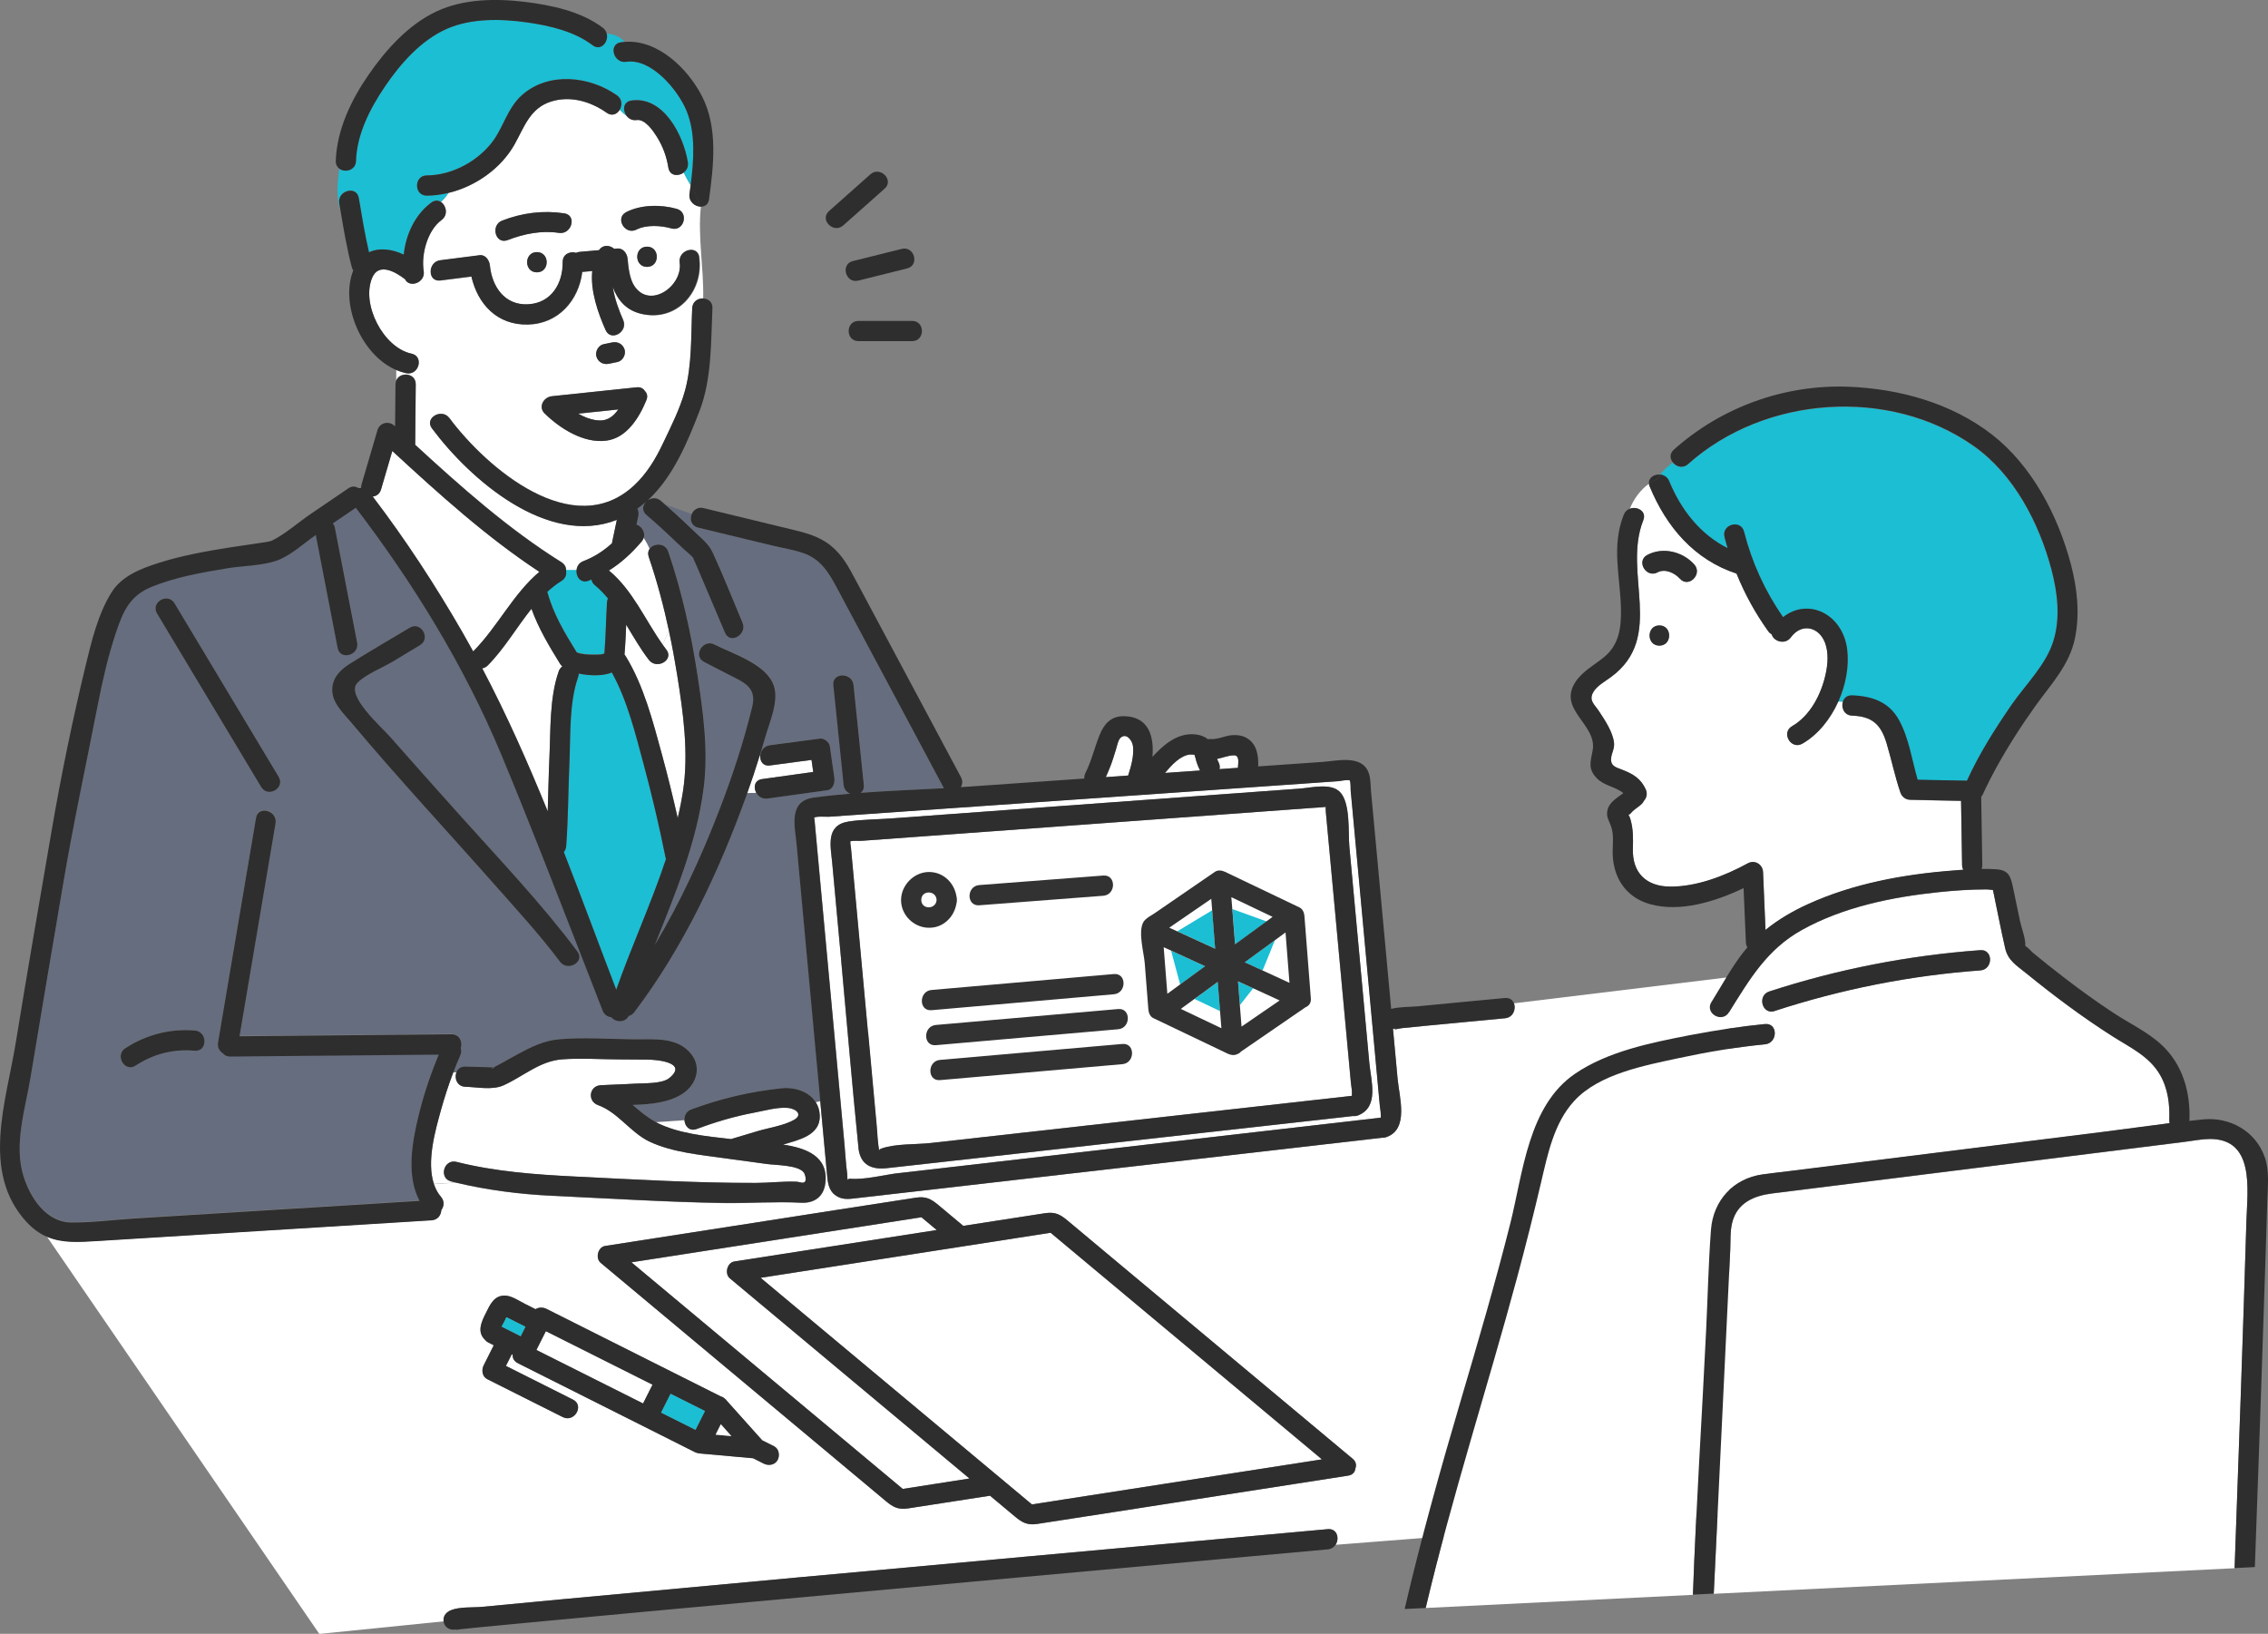 <?xml version="1.0" encoding="UTF-8"?><svg id="_レイヤー_2" xmlns="http://www.w3.org/2000/svg" viewBox="0 0 333.18 240"><rect x="0" y="0" width="333.18" height="240" fill="#808080" stroke="none"/><defs><style>.cls-1{fill:#00277c;opacity:.2;}.cls-1,.cls-2,.cls-3,.cls-4,.cls-5{stroke-width:0px;}.cls-2{fill:#2e2e2e;}.cls-3{fill:#1bbed3;}.cls-4{fill:#323232;}.cls-5{fill:#fff;}</style></defs><g id="_レイヤー_1-2"><path class="cls-5" d="m84.93,60.77c.82.46,1.68.81,2.55.95,1.61.25,2.51-.41,3.36-1.57-1.97.21-3.94.42-5.91.62Z"/><path class="cls-3" d="m72.56,156.82c-.5.06-.31.28,0,0h0Z"/><path class="cls-5" d="m71.66,97.75c-.25.25-.53.39-.81.43,3.58,6.8,6.71,13.85,9.62,21.01.09-2.64.13-5.29.25-7.92.18-4.04,0-8.76,1.36-12.63.12-.33.31-.57.54-.74,0,0,0,0,0-.01-.11-.1-.22-.21-.32-.36-1.61-2.61-3.18-5.22-4.21-8.1-2.19,2.74-4.03,5.93-6.42,8.32Z"/><path class="cls-3" d="m88.47,96.32s.04-.07.06-.1c-.02.03-.04.06-.06.1Z"/><path class="cls-3" d="m88.31,96.95c.01-.23.06-.43.15-.61-.08.16-.14.36-.15.61Z"/><path class="cls-5" d="m107.22,187.79c-.81-.68-.42-2.32.66-2.48,7.51-1.17,15.01-2.33,22.52-3.5,2.4-.37,4.81-.75,7.21-1.12-.75-.63-1.5-1.25-2.25-1.88-1.65.26-3.29.51-4.94.77-12.55,1.95-25.11,3.9-37.66,5.85.98.82,1.96,1.63,2.93,2.45,12.31,10.28,24.62,20.56,36.93,30.84,1.65-.26,3.29-.51,4.94-.77,1.62-.25,3.24-.5,4.87-.76-.01-.01-.03-.02-.04-.03-11.72-9.79-23.44-19.58-35.16-29.37Z"/><path class="cls-5" d="m67.96,92.91c.53.92,1.05,1.85,1.56,2.78.01-.02.02-.03.04-.05,3.51-3.51,5.85-8.43,9.68-11.65-7.77-5.12-14.76-11.45-21.6-17.75-.55,1.89-1.11,3.78-1.66,5.66-.19.66-.69.98-1.22,1.03,4.84,6.35,9.22,13.06,13.2,19.97Z"/><path class="cls-3" d="m84.94,99.42c-1.34,3.81-1.1,8.46-1.28,12.44-.18,4.14-.18,8.29-.48,12.42-.03.36-.16.65-.35.88,2.63,6.74,5.13,13.52,7.7,20.22,2.27-6.43,5.17-12.71,7.31-19.2-.03-.08-.06-.16-.08-.26-.93-4.6-2-9.17-3.22-13.7-1.21-4.47-2.38-9.33-4.66-13.43-1.31.56-3.29.49-4.86.16,0,.15-.02.31-.08.48Z"/><path class="cls-5" d="m166.45,109.62c-.08-.81-.95-2.04-1.82-1.26-.38.34-.54,1.25-.68,1.71-.27.86-.52,1.71-.85,2.55-.2.51-.42,1.02-.64,1.52,1.09-.08,2.18-.15,3.28-.23.45-1.37.87-2.85.72-4.3Z"/><path class="cls-5" d="m179.01,111.96c.19.36.22.71.15,1.02.51-.04,1.02-.07,1.53-.11.39-.03.79-.06,1.18-.08,0-.04,0-.08,0-.12.03-.63.25-1.74-.61-1.72-.85.02-1.62.37-2.45.53.06.16.13.33.21.48Z"/><path class="cls-5" d="m176.3,113.18c-.3-.59-.55-1.21-.68-1.87-.02-.09-.13-.35-.14-.45-.15,0-.55-.04-.65-.03-1.44.16-2.68,1.53-3.67,2.71,1.72-.12,3.43-.24,5.15-.36Z"/><path class="cls-3" d="m95.31,73.38s-.02-.01-.03-.02c-.03.03-.07.07-.1.1.04-.03.09-.05.13-.08Z"/><path class="cls-5" d="m222.4,147.37c.33.85-.11,2.09-1.31,2.21-3.86.36-7.73.72-11.59,1.1-1.18.11-2.35.23-3.53.35-.43.04-1.71.39-.79-.02-.19.08-.37.12-.55.13.23,2.45.45,4.91.68,7.36.25,2.69,1.72,7.44-1.72,8.56-.2.06-.38.08-.55.07-.46.05-.92.11-1.39.16-21.94,2.52-43.88,5.04-65.82,7.57-3.37.39-6.75.78-10.12,1.16-1.01.12-1.94.25-2.88-.36-1.17-.77-1.24-2.07-1.36-3.31-.33-3.53-.65-7.05-.98-10.58l-.67.14c.35.54.57,1.19.6,1.95.12,2.97-3.18,3.61-5.4,4.29,3.48.51,6.75,1.75,6.24,5.69-.25,1.99-1.65,2.95-3.57,2.85-3.78-.2-7.66.1-11.47.04-8.37-.14-16.73-.67-25.09-1.06-4.71-.22-9.56-.83-14.16-1.94l-3.22.19c.23.68.56,1.31,1.03,1.86.55.64.45,1.41.05,1.94-.03.72-.5,1.45-1.42,1.5-10.8.67-21.6,1.34-32.41,2.01-5.59.35-11.17.69-16.76,1.04-2.7.17-5.13.33-7.36-.64l40.03,58.38,18.27-1.85c0-.06-.02-.12-.02-.19h0c0-.72.47-1.17,1.09-1.44,1.26-.53,3.27-.37,4.61-.5,3.83-.37,7.66-.73,11.49-1.09,23.07-2.16,46.14-4.26,69.21-6.36,14.5-1.32,29.01-2.64,43.51-3.96,1.37-.12,1.74,1.38,1.14,2.3l57.8-4.52v-78.86l-31.61,3.84Zm-108.16,67.09c-.39.74-1.34.88-2.03.53-.52-.26-1.05-.53-1.57-.79-2.6-.23-5.2-.47-7.8-.7-.06,0-.11-.02-.17-.03-.2-.02-.4-.08-.58-.17-2.57-1.29-5.13-2.58-7.7-3.87-6.11-3.07-12.21-6.13-18.32-9.2-.57-.29-.78-.76-.75-1.23-.04-.02-.09-.04-.13-.07-.29.57-.57,1.14-.86,1.71,3.28,1.65,6.57,3.3,9.85,4.95,1.71.86.2,3.42-1.5,2.57-3.7-1.86-7.4-3.71-11.09-5.57-.75-.38-.88-1.35-.53-2.03.49-.98.99-1.97,1.48-2.95-.26-.13-.53-.26-.79-.4-.23-.12-.4-.26-.52-.43-1.18-1.15-.49-2.62.15-3.9.6-1.2,1.2-2.61,2.81-2.57.99.02,2.07.78,2.92,1.21.52.26,1.05.53,1.57.79.46-.3,1.11-.3,1.6-.05,6.11,3.07,12.21,6.13,18.32,9.2,2.43,1.22,4.86,2.44,7.29,3.66.2.05.4.15.58.32.12.09.23.19.31.32,1.73,1.94,3.47,3.87,5.2,5.81.58.29,1.16.58,1.73.87.74.37.89,1.36.53,2.03Zm84.88,1.22c-.05.52-.37.97-1.07,1.08-7.51,1.17-15.01,2.33-22.52,3.5-7.71,1.2-15.42,2.41-23.13,3.59-1.47.22-2.21-.17-3.31-1.09-1.22-1.02-2.43-2.03-3.65-3.05-4.01.63-8.01,1.25-12.02,1.86-1.47.22-2.21-.17-3.31-1.09-2.24-1.87-4.48-3.74-6.71-5.61-11.72-9.79-23.44-19.58-35.16-29.37-.81-.68-.42-2.32.66-2.48,7.51-1.17,15.01-2.33,22.52-3.5,7.71-1.2,15.42-2.41,23.13-3.59,1.47-.22,2.21.17,3.31,1.09,1.22,1.02,2.43,2.03,3.65,3.05,4.01-.63,8.01-1.25,12.02-1.86,1.47-.22,2.21.17,3.31,1.09,2.24,1.87,4.48,3.74,6.71,5.61,11.72,9.79,23.44,19.58,35.16,29.37.51.42.58.95.41,1.4Z"/><path class="cls-5" d="m94.25,79.55c-1.49,1.73-3,3.13-4.8,4.24.01,0,.02.01.03.02,3.47,2.88,5.29,7.25,7.88,10.88.33-.71.55-1.39.93-1.99-.79-3.69-1.76-7.34-2.98-10.91-.16-.47-.08-.87.12-1.17-.25-.57-.55-1.12-.88-1.64-.06.19-.16.38-.32.56Z"/><path class="cls-1" d="m126.42,116.46c4.07-.3,8.18-.46,12.25-.68-.02-.04-.05-.07-.07-.11-1.82-3.4-3.63-6.8-5.45-10.21-3.38-6.33-6.76-12.65-10.14-18.98-1.18-2.22-2.38-4.3-4.94-5.21-1.48-.52-3.14-.77-4.65-1.14-3.63-.88-7.25-1.76-10.88-2.63-1.03-.25-1.24-1.23-.92-1.99l-3.85-1.39c1.7,1.49,3.34,3.05,4.98,4.6.91.86,1.5,1.42,2.02,2.53,1.54,3.34,2.88,6.78,4.32,10.16.74,1.74-1.82,3.26-2.57,1.5-1.4-3.3-2.8-6.59-4.2-9.89-.08-.18-.55-1.13-.43-1.07-.4-.47-.97-.89-1.4-1.3-1.81-1.71-3.61-3.44-5.51-5.05-.71-.6-.57-1.41-.08-1.93-.4.35-.82.69-1.26,1,.16.29.23.63.15,1.04-.09.43-.18.87-.27,1.3.73.24,1.31,1.12,1.05,1.96.33.52.62,1.07.88,1.64.59-.87,2.29-.95,2.74.38,2.01,5.9,3.37,12.02,4.3,18.17.83,5.44,1.61,11.09.9,16.58-1.03,8.04-4.17,15.52-7.17,23.03,3.73-6.25,6.81-12.94,9.42-19.68,1.93-5,3.62-10.11,4.89-15.32.72-2.98-1.41-3.63-3.64-4.8-1.14-.6-2.28-1.18-3.42-1.76-1.71-.86-.2-3.43,1.5-2.57,2.76,1.39,7.72,2.89,8.75,6.11.71,2.23-.67,5.28-1.28,7.43-.27.95-.55,1.89-.85,2.84l.1-.03c.05-.7.52-1.43,1.4-1.54,2.46-.33,4.92-.65,7.38-.98.58-.08,1.35.52,1.43,1.09.22,1.56.45,3.12.67,4.68.1.7-.18,1.71-1.04,1.83-2.93.41-5.86.82-8.79,1.22-.76.11-1.34-.31-1.64-.85l-1.32.02c-.04.12-.09.24-.13.37-4.03,11.17-9.26,22.27-16.45,31.77-.23.31-.53.48-.83.57-.54,1.02-1.95.93-2.55.19-.53-.06-1.04-.36-1.28-.98-1.07-2.75-2.14-5.5-3.21-8.25-3.85-9.86-7.66-19.74-11.74-29.5-5.36-12.83-12.87-25.06-21.31-36.11-1.12.76-2.25,1.53-3.37,2.29.14.16.25.37.3.64,1.09,5.62,2.18,11.25,3.27,16.87.36,1.87-2.5,2.67-2.87.79-1.07-5.53-2.14-11.06-3.21-16.59-1.75,1.21-3.66,3.01-5.66,3.73-2.21.8-4.98.77-7.29,1.15-3.73.62-7.61,1.29-11.13,2.72-3.19,1.3-4.18,3.51-5.26,6.7-1.15,3.4-1.95,6.92-2.64,10.44-1.74,8.88-3.64,17.69-5.15,26.62-1.6,9.44-3.21,18.86-4.77,28.3-.77,4.65-2.48,9.83-1.05,14.47.97,3.16,3.31,6.79,6.97,6.85,3.02.05,6.13-.38,9.14-.57,6.1-.38,12.2-.75,18.29-1.13,7.93-.49,15.86-.98,23.8-1.47-1.97-3.7-1.1-8.6-.16-12.48.74-3.06,1.75-6.09,2.97-9-10.2.09-20.4.19-30.61.28-.49,0-.85-.19-1.09-.47-.49-.31-.84-.87-.72-1.59,1.86-11,3.72-22,5.58-32.99.32-1.89,3.18-1.08,2.87.79-1.76,10.43-3.52,20.85-5.29,31.28,10.38-.1,20.77-.19,31.15-.29,1.19-.01,1.64,1.13,1.35,2,.1.33.1.71-.07,1.09-.38.84-.72,1.7-1.05,2.57h.48c.19-.5.63-.88,1.33-.86,1.4.04,2.81.07,4.21.12.22-.18.62-.35.85-.48.87-.49,1.75-.98,2.63-1.46,2-1.08,3.83-2,6.13-2.19,3.64-.3,7.4-.02,11.05.01,2.92.02,6.35-.39,8.35,2.23,1.46,1.91.72,4.33-1.16,5.65-2,1.41-4.78,1.69-7.49,1.75,1.08.93,2.15,1.86,3.42,2.53l4.19-.3c-.04-.63.26-1.29,1-1.57,4.3-1.6,8.74-2.66,13.31-3.11,1.88-.19,3.97.48,4.97,2.03l.67-.14c-.67-7.26-1.34-14.52-2.01-21.78-.49-5.32-.98-10.64-1.47-15.96-.25-2.66-1.25-6.35,2.53-6.87,1.77-.24,3.55-.42,5.34-.57-.49-.2-.89-.63-.96-1.28-.5-4.89-1.01-9.78-1.51-14.67-.2-1.9,2.78-1.88,2.97,0,.5,4.89,1.01,9.78,1.51,14.67.06.55-.15.93-.48,1.16Zm-97.82,37.88c-3.16-.25-6.04.47-8.69,2.19-1.61,1.05-3.1-1.53-1.5-2.57,3.04-1.98,6.57-2.89,10.19-2.6,1.9.15,1.91,3.13,0,2.97Zm9.77-38.73c-5.1-8.5-10.2-16.99-15.3-25.49-.99-1.65,1.58-3.14,2.57-1.5,5.1,8.5,10.2,16.99,15.3,25.49.99,1.65-1.58,3.14-2.57,1.5Zm43.89,25.66c-2.93-3.92-6.28-7.55-9.52-11.22-7.04-7.97-14.32-15.75-21.14-23.91-.99-1.18-2.41-2.52-2.72-4.07-.4-2.03.8-3.49,2.4-4.5,2.93-1.86,5.95-3.58,8.92-5.37,1.65-.99,3.14,1.58,1.5,2.57-1.37.83-2.74,1.65-4.11,2.48-1.51.91-3.84,1.8-5.08,3.06-1.81,1.83,3.53,6.48,4.79,7.92,3.29,3.76,6.62,7.47,9.95,11.19,5.95,6.66,12.22,13.2,17.58,20.36,1.15,1.53-1.43,3.01-2.57,1.5Z"/><path class="cls-5" d="m96.5,164.92c3.12,1.6,7.23,2,10.89,2.41,1.28-.38,2.56-.76,3.84-1.15,1.66-.5,3.89-.82,5.41-1.67,1.37-.77.3-1.65-.9-1.76-1.53-.14-3.46.42-4.96.7-2.89.54-5.69,1.38-8.44,2.4-1.05.39-1.74-.42-1.79-1.3l-4.19.3s.09.06.14.08Z"/><path class="cls-5" d="m118.13,172.28c-.77-1.17-4.17-1.11-5.5-1.3-1.69-.24-3.38-.46-5.07-.69-.09,0-.18-.01-.27-.04-.27-.04-.54-.07-.81-.11-3.61-.51-7.69-.86-11.02-2.43-2.82-1.32-4.66-4.33-7.6-5.38-1.59-.57-1.31-2.82.4-2.92,1.67-.1,3.35-.12,5.02-.23,1.32-.09,3.99.06,5.07-.83,2.83-2.34-2.03-2.69-3.16-2.7-1.45-.01-2.89-.02-4.34-.03-2.73-.02-5.52-.22-8.24-.01-3.3.24-5.72,2.51-8.63,3.82-1.64.74-3.82.26-5.59.21-1.22-.03-1.66-1.25-1.33-2.11h-.48c-.69,1.82-1.3,3.68-1.81,5.55-.81,2.92-2.13,7.53-1.01,10.82l3.22-.19c-.23-.05-.46-.1-.68-.16-1.86-.47-1.07-3.33.79-2.87,5.68,1.43,11.55,1.86,17.38,2.15,8.86.43,17.72.96,26.6.94,1.96,0,4-.26,5.95-.18.57.02,1.13.39,1.34-.14.1-.26-.05-.91-.21-1.16Z"/><path class="cls-5" d="m111.94,114.45c2.51-.35,5.01-.7,7.52-1.05-.08-.59-.17-1.18-.25-1.77-2.04.27-4.09.54-6.13.82-1,.13-1.46-.64-1.4-1.43l-.1.03c-.57,1.83-1.17,3.64-1.81,5.44l1.32-.02c-.43-.79-.27-1.86.85-2.01Z"/><path class="cls-5" d="m97.89,95.42c1.17,1.52-1.42,3-2.57,1.5-1.23-1.6-2.26-3.4-3.33-5.16-.06,1.46-.12,2.93-.25,4.38.06.07.12.14.17.23,2.66,4.33,4,9.59,5.33,14.44.85,3.1,1.62,6.22,2.32,9.35.3-1.29.56-2.59.77-3.9.87-5.63.05-11.53-.85-17.12-.34-2.15-.74-4.3-1.2-6.43-.38.6-.6,1.29-.93,1.99.17.24.35.48.53.72Z"/><path class="cls-3" d="m83.17,83.91c.06.51-.13,1.03-.68,1.38-.75.47-1.44,1.02-2.09,1.61,0,.03.02.05.03.08.87,3.22,2.56,5.99,4.29,8.8.61.28,1.51.32,2.2.34.5.01,1.02.03,1.51-.06.07-.01.19-.06.29-.08.02-.02.04-.05.07-.07.21-2.49.24-4.99.38-7.49.01-.21.07-.4.14-.56-.59-.7-1.22-1.36-1.93-1.95-.3-.25-.45-.54-.49-.83-.14.06-.27.12-.42.18-1.16.44-1.88-.59-1.78-1.57h-1.53c0,.07,0,.14,0,.21Z"/><path class="cls-5" d="m102.95,30.36c-.85-.01-1.81-.75-1.66-1.86.06-.42.11-.85.17-1.29-.36-.61-.72-1.22-1.02-1.88-.79.6-2.06.52-2.26-.71-.26-1.63-.82-3.16-1.7-4.56-.53-.84-1.73-2.62-2.95-2.44-.66.1-1.18-.2-1.5-.63-.36-.23-.69-.54-.98-.87-.38.64-1.13,1-1.91.45-2.35-1.66-5.32-2.54-8.16-1.66-3.1.97-3.93,3.69-5.36,6.26-1.98,3.55-5.73,6.21-9.74,7.17-.31.51-.69.94-1.11,1.32.79.51,1.12,1.91.1,2.66-2.07,1.51-3.02,5.06-2.62,7.5.28,1.72-2.1,2.53-2.74,1.2,0,0,0,0,0,0-1.42-1.1-3.86-2.48-4.82-.24-1.67,3.88,1.63,10.3,5.77,11.17,1.87.39,1.08,3.26-.79,2.87-.5-.11-.99-.27-1.46-.47v1.55c.51-1.35,2.89-1.18,2.87.54-.03,2.96-.06,5.92-.08,8.88,6.76,6.21,13.71,12.39,21.49,17.25.47.29.67.72.69,1.15h1.53c.06-.54.36-1.06.99-1.3,1.67-.64,3.01-1.53,4.22-2.63,0-.05,0-.1.02-.16.23-1.09.46-2.19.69-3.28-10.13,3.99-21.5-5.85-27.16-13.44-1.15-1.54,1.44-3.02,2.57-1.5,5.45,7.31,18.19,18.25,27.16,9.85,1.84-1.72,3.12-3.85,4.19-6.11,1.2-2.52,2.5-5.07,3.25-7.77,1.04-3.75.88-8.21,1.06-12.13.04-.97.84-1.45,1.6-1.43.1-4.45-.81-9.04-.34-13.44Zm-10.94.8c2.18-1.11,5.09-1.13,7.42-.47,1.84.52,1.05,3.39-.79,2.87-1.53-.43-3.67-.57-5.13.17-1.7.87-3.21-1.7-1.5-2.57Zm3.05,8.05c-1.92,0-1.91-2.97,0-2.97s1.91,2.97,0,2.97Zm-21.28-6.81c2.94-1.13,6-1.52,9.12-1.06,1.89.28,1.08,3.15-.79,2.87-2.58-.39-5.13.13-7.54,1.06-1.79.69-2.56-2.19-.79-2.87Zm5.1,7.61c-1.92,0-1.91-2.97,0-2.97s1.91,2.97,0,2.97Zm16.08,18.77c-1.06,2.59-2.9,5.59-5.93,5.96-3.29.41-6.75-1.78-9.01-3.99-1-.97-.16-2.41,1.05-2.54,4.15-.44,8.3-.88,12.45-1.31.58-.06.98.18,1.21.54.32.31.46.77.23,1.34Zm-6.29-8.21c.42-.09.84-.18,1.26-.26.82-.17,1.57.23,1.83,1.04.24.73-.28,1.67-1.04,1.83-.42.09-.84.18-1.26.26-.82.17-1.57-.23-1.83-1.04-.24-.73.28-1.67,1.04-1.83Zm5.49-4.47c-2.21-.54-3.42-2.06-4.11-3.92.27,1.82.99,3.67,1.52,4.84.77,1.73-1.79,3.24-2.57,1.5-1.12-2.52-2.26-5.76-1.97-8.69-.49.04-.98.09-1.47.13-.52,4.14-3.47,7.62-7.97,7.73-4.56.11-7.39-3.03-8.31-7.05-1.52.19-3.05.39-4.57.58-1.9.24-1.87-2.74,0-2.97,1.93-.25,3.86-.49,5.79-.74.86-.11,1.42.77,1.49,1.49.31,3.14,2.18,5.89,5.61,5.72,3.42-.17,5.13-3.06,5.09-6.2-.01-1.18,1.1-1.63,1.97-1.36.15-.07.32-.12.51-.14.95-.08,1.9-.17,2.86-.25.57-.85,1.6-.75,2.22-.2.16-.01.32-.03.48-.04.86-.08,1.42.74,1.49,1.49.11,1.25.29,2.96,1,4.02,2.3,3.44,7.14,0,6.66-3.45-.26-1.87,2.6-2.68,2.87-.79.7,5.01-3.29,9.59-8.56,8.31Z"/><path class="cls-3" d="m52.71,29.07c.45,2.66.88,5.35,1.5,7.98,1.52-.72,3.41-.46,5.1.34.31-2.97,1.68-5.9,4.06-7.65.51-.37,1.01-.34,1.4-.09.42-.38.8-.81,1.11-1.32-1.05.25-2.11.39-3.17.4-1.92,0-1.91-2.96,0-2.97,3.51-.02,7.12-1.88,9.37-4.6,1.85-2.25,2.37-5.24,4.63-7.22,3.91-3.44,9.93-2.78,13.94.06.78.55.79,1.48.41,2.12.3.33.62.64.98.87-.6-.79-.51-2.06.71-2.24,4.74-.69,7.68,5.16,8.3,9.07.1.66-.18,1.18-.61,1.5.29.65.66,1.27,1.02,1.88.46-3.57.77-7.56-.59-10.9-1.28-3.14-5.23-7.79-8.87-7.23-1.88.29-2.68-2.57-.79-2.87.19-.03.37-.05.56-.06-.64-.7-1.44-1.1-2.64-1.21.32,1.2-.86,2.64-2.07,1.72-2.71-2.06-6.35-2.9-9.66-3.36-3.8-.54-8.14-.63-11.72.93-3.8,1.66-6.88,5.16-9.16,8.53-2.16,3.2-4.1,6.95-4.22,10.89-.04,1.38-1.6,1.76-2.44,1.15-.31,2.04-.5,4.09.14,6.13-.06-.35-.12-.71-.18-1.06-.32-1.87,2.55-2.67,2.87-.79Z"/><path class="cls-2" d="m193.67,227.12l2.53-.2c.6-.92.24-2.42-1.14-2.3-14.5,1.31-29.01,2.63-43.51,3.96-23.07,2.1-46.14,4.2-69.21,6.36-3.83.36-7.66.72-11.49,1.09-1.33.13-3.34-.03-4.61.5-.62.26-1.08.72-1.09,1.43h0c0,.07.01.13.02.19l1.89-.22-1.89.22c.1,1.01,1.1,1.41,1.91,1.18-.02.02-.03.04-.05.06-.28.12.09-.02.62-.07.88-.09,1.76-.18,2.64-.27,3.15-.31,6.3-.61,9.45-.9,10.21-.96,20.43-1.9,30.64-2.84,22.93-2.11,45.87-4.2,68.81-6.28,5.29-.48,10.58-.96,15.87-1.44.53-.05.91-.32,1.14-.67l-2.53.2Z"/><path class="cls-2" d="m89.45,53.43c.42-.09.84-.18,1.26-.26.76-.16,1.27-1.1,1.04-1.83-.26-.81-1.01-1.21-1.83-1.04-.42.09-.84.18-1.26.26-.76.16-1.27,1.1-1.04,1.83.26.81,1.01,1.21,1.83,1.04Z"/><path class="cls-2" d="m93.5,33.72c1.45-.74,3.6-.61,5.13-.17,1.84.52,2.63-2.35.79-2.87-2.32-.66-5.24-.64-7.42.47-1.7.87-.2,3.44,1.5,2.57Z"/><path class="cls-2" d="m95.05,39.2c1.91,0,1.92-2.97,0-2.97s-1.92,2.97,0,2.97Z"/><path class="cls-2" d="m82.9,31.34c-3.12-.47-6.18-.08-9.12,1.06-1.77.68-1,3.56.79,2.87,2.41-.93,4.96-1.44,7.54-1.06,1.87.28,2.68-2.58.79-2.87Z"/><path class="cls-2" d="m78.87,37.03c-1.91,0-1.92,2.97,0,2.97s1.92-2.97,0-2.97Z"/><path class="cls-2" d="m80.02,60.74c2.26,2.21,5.71,4.4,9.01,3.99,3.03-.37,4.87-3.37,5.93-5.96.23-.57.09-1.03-.23-1.34-.22-.36-.62-.6-1.21-.54-4.15.44-8.3.88-12.45,1.31-1.21.13-2.05,1.57-1.05,2.54Zm7.46.97c-.87-.14-1.73-.49-2.55-.95,1.97-.21,3.94-.42,5.91-.62-.85,1.16-1.75,1.82-3.36,1.57Z"/><path class="cls-2" d="m18.42,153.96c-1.6,1.04-.11,3.62,1.5,2.57,2.65-1.73,5.53-2.45,8.69-2.19,1.91.15,1.9-2.82,0-2.97-3.62-.29-7.15.62-10.19,2.6Z"/><path class="cls-2" d="m113.7,100.78c-1.03-3.21-5.99-4.71-8.75-6.11-1.7-.86-3.21,1.7-1.5,2.57,1.15.58,2.29,1.17,3.42,1.76,2.23,1.17,4.36,1.82,3.64,4.8-1.27,5.21-2.95,10.32-4.89,15.32-2.61,6.75-5.69,13.43-9.42,19.68,3-7.51,6.14-14.99,7.17-23.03.71-5.5-.07-11.14-.9-16.58-.94-6.16-2.29-12.28-4.3-18.17-.61-1.8-3.49-1.03-2.87.79,1.22,3.57,2.19,7.22,2.98,10.91.25-.4.57-.76,1.04-1.08-.47.31-.79.68-1.04,1.08.46,2.13.85,4.28,1.2,6.43.89,5.58,1.72,11.48.85,17.12-.2,1.31-.46,2.61-.77,3.9-.71-3.13-1.48-6.25-2.32-9.35-1.33-4.86-2.67-10.11-5.33-14.44-.05-.09-.11-.16-.17-.23.13-1.46.19-2.92.25-4.38,1.07,1.76,2.1,3.57,3.33,5.16,1.15,1.5,3.74.02,2.57-1.5-.18-.24-.36-.48-.53-.72-.14.3-.3.6-.5.9.2-.3.36-.6.5-.9-2.59-3.63-4.4-8-7.88-10.88-.01,0-.02-.01-.03-.02,1.79-1.11,3.31-2.51,4.8-4.24.83-.97.17-2.22-.74-2.52.09-.43.18-.87.27-1.3.08-.4.01-.75-.15-1.04.44-.31.86-.65,1.26-1-.49.53-.63,1.33.08,1.93,1.9,1.61,3.7,3.34,5.51,5.05.43.41,1,.82,1.4,1.3-.12-.06.36.89.43,1.07,1.4,3.3,2.8,6.59,4.2,9.89.75,1.76,3.31.24,2.57-1.5-1.44-3.38-2.78-6.82-4.32-10.16-.51-1.11-1.1-1.67-2.02-2.53-1.64-1.55-3.28-3.12-4.98-4.6l-1.72-.62,1.72.62c-.23-.2-.46-.4-.69-.6-.58-.49-1.25-.45-1.77-.15.68.49,1.37,1.06,2.05,1.4-.68-.34-1.37-.92-2.05-1.4-.04.03-.09.05-.13.08.03-.03.07-.07.1-.1-.3-.21-.6-.41-.9-.56.3.15.6.35.9.56,3.65-3.42,5.75-8.49,7.5-13.04,1.81-4.72,1.66-10.07,1.89-15.08.04-.94-.65-1.41-1.38-1.43-.03,1.42-.16,2.83-.48,4.22.32-1.39.45-2.8.48-4.22-.76-.02-1.55.46-1.6,1.43-.18,3.92-.02,8.38-1.06,12.13-.75,2.7-2.05,5.25-3.25,7.77-1.07,2.26-2.35,4.38-4.19,6.11-8.97,8.4-21.71-2.54-27.16-9.85-1.13-1.52-3.71-.04-2.57,1.5,5.66,7.59,17.03,17.43,27.16,13.44-.23,1.09-.46,2.19-.69,3.28-.01.05-.01.11-.02.16-1.22,1.09-2.55,1.99-4.22,2.63-.63.24-.93.76-.99,1.3h2.74-2.74c-.1.98.62,2.01,1.78,1.57.14-.06.28-.12.42-.18.04.29.18.58.49.83.71.59,1.35,1.25,1.93,1.95-.08.16-.13.35-.14.56-.15,2.49-.18,5-.38,7.49-.02.02-.04.04-.07.07-.1.02-.22.07-.29.08-.49.08-1.02.07-1.51.06-.69-.02-1.6-.06-2.2-.34-1.73-2.8-3.42-5.58-4.29-8.8,0-.03-.02-.05-.03-.08.65-.6,1.34-1.15,2.09-1.61.56-.35.74-.87.68-1.38,0-.07,0-.14,0-.21h-.69.69c-.02-.43-.22-.85-.69-1.15-7.78-4.86-14.73-11.04-21.49-17.25.03-2.96.06-5.92.08-8.88.02-1.71-2.36-1.89-2.87-.54v2.04-2.04c-.06.16-.1.33-.1.54-.02,2.05-.04,4.11-.06,6.16-.04-.03-.07-.07-.11-.1-.82-.76-2.16-.44-2.48.66-.78,2.66-1.56,5.32-2.34,7.98-.05.18-.06.35-.06.51-.13,0-.27,0-.4.02-.4-.28-.93-.34-1.47.03-1.86,1.26-3.71,2.52-5.57,3.79-1.83,1.24-3.74,2.97-5.75,3.94.03-.03-.3.08-.48.11-.42.08-.85.14-1.27.2-1.41.21-2.83.41-4.24.63-3.54.56-7.11,1.19-10.53,2.28-2.6.83-5.41,1.89-6.93,4.3-2.02,3.2-2.97,7.24-3.85,10.87-1.93,8.02-3.61,16.19-5,24.31-1.77,10.33-3.56,20.63-5.24,30.98-1.39,8.6-5.18,19.05,1.59,26.37.95,1.03,1.94,1.71,2.97,2.16l-1.19-2.63,1.19,2.63c2.23.97,4.66.8,7.36.64,5.59-.35,11.17-.69,16.76-1.04,10.8-.67,21.6-1.34,32.41-2.01.92-.06,1.39-.78,1.42-1.5.4-.53.5-1.3-.05-1.94-.47-.54-.8-1.17-1.03-1.86l-1.18.07,1.18-.07c-1.12-3.29.2-7.9,1.01-10.82.52-1.87,1.12-3.73,1.81-5.55h-1.43,1.43c.33-.87.67-1.72,1.05-2.57.17-.39.17-.76.07-1.09.29-.87-.16-2.01-1.35-2-10.38.1-20.77.19-31.15.29,1.76-10.43,3.52-20.85,5.29-31.28.32-1.87-2.55-2.68-2.87-.79-1.86,11-3.72,22-5.58,32.99-.12.72.23,1.28.72,1.59.24.29.6.48,1.09.47,10.2-.09,20.4-.19,30.61-.28-1.22,2.91-2.23,5.94-2.97,9-.94,3.88-1.82,8.79.16,12.48-7.93.49-15.86.98-23.8,1.47-6.1.38-12.2.75-18.29,1.13-3.01.19-6.12.61-9.14.57-3.66-.06-6-3.69-6.97-6.85-1.43-4.65.28-9.82,1.05-14.47,1.56-9.45,3.17-18.87,4.77-28.3,1.51-8.93,3.41-17.74,5.15-26.62.69-3.52,1.5-7.04,2.64-10.44,1.07-3.19,2.06-5.4,5.26-6.7,3.52-1.43,7.4-2.1,11.13-2.72,2.31-.38,5.08-.35,7.29-1.15,2-.72,3.91-2.52,5.66-3.73,1.07,5.53,2.14,11.06,3.21,16.59.36,1.88,3.23,1.08,2.87-.79-1.09-5.62-2.18-11.25-3.27-16.87-.05-.27-.16-.48-.3-.64,1.12-.76,2.25-1.53,3.37-2.29,8.44,11.05,15.95,23.27,21.31,36.11,4.08,9.77,7.89,19.65,11.74,29.5,1.07,2.75,2.14,5.5,3.21,8.25.24.62.75.92,1.28.98.6.75,2.01.84,2.55-.19.31-.08.6-.26.83-.57,7.2-9.5,12.42-20.6,16.45-31.77.04-.12.09-.24.13-.37l-2.6.05,2.6-.05c.64-1.8,1.25-3.61,1.81-5.44l-1.63.46,1.63-.46c.29-.94.58-1.89.85-2.84.61-2.15,1.99-5.2,1.28-7.43Zm-25.17-4.56s-.05.06-.06.1c.02-.04.04-.07.06-.1Zm-.07.12c-.08.17-.14.38-.15.61.01-.25.07-.45.15-.61Zm-18.95-.65c-.51-.93-1.03-1.86-1.56-2.78-3.99-6.91-8.36-13.62-13.2-19.97.53-.06,1.02-.37,1.22-1.03.55-1.89,1.11-3.78,1.66-5.66,6.83,6.3,13.83,12.63,21.6,17.75-3.83,3.22-6.18,8.13-9.68,11.65-.02.02-.02.03-.04.05Zm12.56,2.94c-1.36,3.87-1.17,8.59-1.36,12.63-.12,2.64-.17,5.28-.25,7.92-2.91-7.16-6.04-14.21-9.62-21.01.28-.04.56-.17.81-.43,2.39-2.4,4.23-5.58,6.42-8.32,1.03,2.88,2.6,5.49,4.21,8.1.09.15.2.26.32.36,0,0,0,0,0,.01-.23.17-.42.41-.54.74Zm8.46,46.75c-2.57-6.7-5.07-13.49-7.7-20.22.19-.22.32-.52.35-.88.3-4.13.3-8.28.48-12.42.17-3.98-.06-8.63,1.28-12.44.06-.17.08-.33.08-.48,1.57.33,3.55.4,4.86-.16,2.28,4.11,3.45,8.96,4.66,13.43,1.22,4.53,2.3,9.1,3.22,13.7.02.09.05.17.08.26-2.15,6.49-5.04,12.76-7.31,19.2Z"/><path class="cls-2" d="m40.94,114.11c-5.1-8.5-10.2-16.99-15.3-25.49-.98-1.64-3.56-.15-2.57,1.5,5.1,8.5,10.2,16.99,15.3,25.49.98,1.64,3.56.15,2.57-1.5Z"/><path class="cls-2" d="m122.57,114.26c-.22-1.56-.45-3.12-.67-4.68-.08-.57-.85-1.17-1.43-1.09-2.46.33-4.92.65-7.38.98-.88.12-1.35.84-1.4,1.54l.95-.27-.95.27c-.06.79.4,1.56,1.4,1.43,2.04-.27,4.09-.54,6.13-.82.08.59.17,1.18.25,1.77-2.51.35-5.01.7-7.52,1.05-1.12.16-1.29,1.22-.85,2.01l2.07-.04-2.07.04c.3.54.88.96,1.64.85,2.93-.41,5.86-.82,8.79-1.22.86-.12,1.14-1.12,1.04-1.83Z"/><path class="cls-2" d="m115.03,168.13c2.22-.68,5.52-1.32,5.4-4.29-.11-2.94-3.04-4.24-5.57-3.98-4.57.46-9.01,1.51-13.31,3.11-.74.28-1.03.94-1,1.57l1.27-.09-1.27.09c.05.88.74,1.69,1.79,1.3,2.75-1.03,5.55-1.86,8.44-2.4,1.5-.28,3.43-.84,4.96-.7,1.2.11,2.27.99.9,1.76-1.52.86-3.75,1.17-5.41,1.67-1.28.39-2.56.77-3.84,1.15-3.66-.41-7.76-.82-10.89-2.41-.05-.02-.09-.06-.14-.08l-3.63.26,3.63-.26c-1.26-.67-2.34-1.6-3.42-2.53,2.71-.07,5.49-.35,7.49-1.75,1.88-1.32,2.63-3.74,1.16-5.65-2-2.62-5.43-2.21-8.35-2.23-3.65-.03-7.41-.32-11.05-.01-2.3.19-4.14,1.12-6.13,2.19-.88.48-1.76.97-2.63,1.46-.23.13-.63.3-.85.48-1.4-.05-2.81-.08-4.21-.12-.7-.02-1.14.36-1.33.86h3.05-3.05c-.33.87.11,2.08,1.33,2.11,1.77.05,3.95.52,5.59-.21,2.91-1.31,5.33-3.58,8.63-3.82,2.72-.2,5.52,0,8.24.01,1.45.01,2.89.02,4.34.03,1.13.01,6,.36,3.16,2.7-1.08.89-3.75.75-5.07.83-1.67.11-3.35.13-5.02.23-1.7.1-1.98,2.35-.4,2.92,2.94,1.05,4.79,4.06,7.6,5.38,3.33,1.56,7.42,1.92,11.02,2.43.27.04.54.07.81.11.09.02.18.03.27.04,1.69.23,3.38.44,5.07.69,1.33.19,4.73.14,5.5,1.3.16.25.31.9.21,1.16-.21.54-.77.17-1.34.14-1.95-.08-3.99.18-5.95.18-8.88.02-17.74-.5-26.6-.94-5.83-.29-11.69-.72-17.38-2.15-1.86-.47-2.65,2.4-.79,2.87.23.06.45.11.68.16l1.05-.06-1.05.06c4.6,1.1,9.45,1.72,14.16,1.94,8.36.39,16.72.92,25.09,1.06,3.81.06,7.69-.24,11.47-.04,1.93.1,3.32-.86,3.57-2.85.5-3.94-2.77-5.18-6.24-5.69Zm-42.47-11.32c-.31.28-.5.06,0,0h0Z"/><path class="cls-5" d="m132.05,172.32c4.99-.57,9.97-1.15,14.96-1.72,18.6-2.14,37.2-4.28,55.81-6.42.16-.12-.1-1.67-.12-1.92-1-10.87-2.01-21.75-3.01-32.62-.42-4.53-.84-9.06-1.26-13.59-.04-.39.03-1.07-.13-1.42,0,0,0-.01,0-.02-.43-.12-1.31.11-1.72.13-21.21,1.48-42.42,2.96-63.64,4.44-3.72.26-7.44.52-11.15.78-.37.03-1.91-.11-2.2.15.07-.07.13.85.16,1.18.94,10.2,1.88,20.4,2.83,30.6.5,5.4,1,10.79,1.49,16.19.13,1.46.2,2.95.41,4.4.01.09,0,.6.04.82.03-.1.24-.17.34-.17,2.25.19,4.97-.57,7.2-.83Zm-8.49-31.34c-.44-4.74-.88-9.48-1.31-14.22-.23-2.48-1.02-5.54,2.42-6.08,2.04-.32,4.18-.3,6.23-.45,4.52-.33,9.04-.66,13.56-.99,11.37-.83,22.74-1.66,34.1-2.49,4.12-.3,8.24-.6,12.36-.9,1.66-.12,4.5-.85,5.86.44,1.65,1.57,1.26,6.04,1.44,8.07.49,5.33.99,10.67,1.48,16,.48,5.25.97,10.49,1.45,15.74.24,2.65,1.5,6.51-1.65,7.75-.26.1-.5.12-.71.09-.36.04-.72.08-1.09.12-19.3,2.16-38.6,4.32-57.91,6.48-3.17.35-6.34.71-9.51,1.06-2.24.25-3.92-.48-4.18-3-.93-9.19-1.7-18.41-2.55-27.61Z"/><path class="cls-5" d="m129.1,168.76c.02.12.02.18.02.23.03-.07.11-.19.36-.28,2.09-.74,5.04-.56,7.22-.81,4.49-.5,8.98-1,13.47-1.51,16.14-1.81,32.28-3.61,48.42-5.42-.02-.04-.02-.13,0-.34.04-.46-.09-1-.14-1.47-.89-9.63-1.78-19.26-2.67-28.88-.34-3.7-.68-7.4-1.03-11.1-.02-.17,0-.42-.02-.65-.66.08-1.33.1-2,.15-18.81,1.37-37.61,2.74-56.42,4.12-3.25.24-6.5.47-9.75.71-.39.03-1.17-.06-1.65.06,0,.02,0,.03,0,.06-.03.29.06.65.09.94.83,9.03,1.67,18.07,2.5,27.1.42,4.56.84,9.11,1.26,13.67.1,1.13.13,2.3.32,3.42Z"/><path class="cls-2" d="m126.11,168.59c.26,2.53,1.93,3.25,4.18,3,3.17-.35,6.34-.71,9.51-1.06,19.3-2.16,38.6-4.32,57.91-6.48.36-.04.72-.08,1.09-.12.21.03.45.01.71-.09,3.15-1.24,1.89-5.1,1.65-7.75-.48-5.25-.97-10.49-1.45-15.74-.49-5.33-.99-10.67-1.48-16-.19-2.03.21-6.5-1.44-8.07-1.36-1.3-4.2-.56-5.86-.44-4.12.3-8.24.6-12.36.9-11.37.83-22.74,1.66-34.1,2.49-4.52.33-9.04.66-13.56.99-2.05.15-4.2.14-6.23.45-3.43.53-2.65,3.6-2.42,6.08.44,4.74.88,9.48,1.31,14.22.85,9.2,1.62,18.42,2.55,27.61Zm1.41-16.92c-.83-9.03-1.67-18.07-2.5-27.1-.03-.29-.12-.65-.09-.94,0-.03,0-.04,0-.06.48-.11,1.26-.03,1.65-.06,3.25-.24,6.5-.47,9.75-.71,18.81-1.37,37.61-2.74,56.42-4.12.66-.05,1.34-.07,2-.15.02.23,0,.48.02.65.34,3.7.68,7.4,1.03,11.1.89,9.63,1.78,19.26,2.67,28.88.04.46.17,1,.14,1.47-.02.21-.02.3,0,.34-16.14,1.81-32.28,3.61-48.42,5.42-4.49.5-8.98,1-13.47,1.51-2.19.24-5.14.07-7.22.81-.25.09-.33.21-.36.28,0-.04,0-.11-.02-.23-.19-1.12-.21-2.29-.32-3.42-.42-4.56-.84-9.11-1.26-13.67Z"/><path class="cls-2" d="m123.88,33.11c2.03-1.8,4.06-3.6,6.08-5.4,1.43-1.27-.68-3.37-2.1-2.1-2.03,1.8-4.06,3.6-6.08,5.4-1.43,1.27.68,3.37,2.1,2.1Z"/><path class="cls-2" d="m126.08,41.22c2.39-.6,4.78-1.2,7.18-1.79,1.86-.46,1.07-3.33-.79-2.87-2.39.6-4.78,1.2-7.18,1.79-1.86.46-1.07,3.33.79,2.87Z"/><path class="cls-2" d="m126.11,47.14c-1.91,0-1.92,2.97,0,2.97h7.89c1.91,0,1.92-2.97,0-2.97h-7.89Z"/><path class="cls-2" d="m222.4,147.37l-1.88.23,1.88-.23c-.19-.48-.62-.83-1.31-.77-4.24.4-8.47.79-12.71,1.21-1.21.12-2.75.06-4.01.39-.23-2.49-.46-4.98-.69-7.47-.56-6.08-1.12-12.17-1.69-18.25-.19-2.08-.38-4.16-.58-6.23-.08-.88-.04-1.99-.38-2.82-1.05-2.59-4.6-1.66-6.75-1.51-3.15.22-6.3.44-9.45.66.07-1.51-.17-3.2-1.55-4.09-.71-.46-1.56-.57-2.38-.49-1.03.1-1.98.63-3.03.56-.16-.01-.29,0-.42.03-.6-.49-1.4-.71-2.18-.74-2.44-.09-4.39,1.59-5.97,3.33.25-2.99-.52-5.96-4.25-5.98-1.86,0-2.86,1.15-3.51,2.75-.75,1.86-1.18,3.8-2.09,5.61-.14.28-.18.55-.16.8-5.71.4-11.43.8-17.14,1.2-.34.02-.68.04-1.01.06.25-.4.32-.92.03-1.46-3.61-6.76-7.22-13.53-10.84-20.29-1.55-2.91-3.11-5.81-4.66-8.72-1-1.88-1.94-3.65-3.65-5.02-1.75-1.4-3.77-1.89-5.89-2.4-4.27-1.03-8.54-2.07-12.8-3.1-.83-.2-1.45.27-1.71.88l1.72.62-1.72-.62c-.32.76-.1,1.74.92,1.99,3.63.88,7.25,1.76,10.88,2.63,1.52.37,3.18.62,4.65,1.14,2.56.9,3.76,2.99,4.94,5.21,3.38,6.33,6.76,12.65,10.14,18.98,1.82,3.4,3.63,6.8,5.45,10.21.02.04.05.07.07.11-4.07.22-8.17.38-12.25.68.33-.23.54-.61.48-1.16-.5-4.89-1.01-9.78-1.51-14.67-.19-1.88-3.17-1.9-2.97,0,.5,4.89,1.01,9.78,1.51,14.67.07.65.47,1.08.96,1.28-1.79.15-3.58.33-5.34.57-3.78.51-2.78,4.2-2.53,6.87.49,5.32.98,10.64,1.47,15.96,1,10.79,1.99,21.58,2.99,32.36.11,1.24.18,2.54,1.36,3.31.94.62,1.87.48,2.88.36,3.37-.39,6.75-.78,10.12-1.16,21.94-2.52,43.88-5.04,65.82-7.57.46-.05.92-.11,1.39-.16.17.01.36,0,.55-.07,3.44-1.12,1.97-5.87,1.72-8.56-.23-2.45-.45-4.91-.68-7.36.18-.01.36-.05.55-.13-.92.41.36.07.79.02,1.17-.12,2.35-.24,3.53-.35,3.86-.37,7.72-.74,11.59-1.1,1.2-.11,1.64-1.36,1.31-2.21Zm-41.15-36.42c.87-.02.65,1.1.61,1.72,0,.04,0,.08,0,.12-.39.03-.79.06-1.18.08-.51.04-1.02.07-1.53.11.07-.31.05-.66-.15-1.02-.08-.15-.15-.32-.21-.48.83-.16,1.6-.51,2.45-.53Zm-6.43-.12c.11-.01.5.04.65.03.01.1.12.36.14.45.14.65.39,1.27.68,1.87-1.72.12-3.43.24-5.15.36.98-1.18,2.23-2.55,3.67-2.71Zm-11.73,1.8c.33-.84.58-1.69.85-2.55.15-.46.31-1.38.68-1.71.87-.78,1.74.44,1.82,1.26.15,1.44-.28,2.93-.72,4.3-1.09.08-2.18.15-3.28.23.23-.5.44-1.01.64-1.52Zm39.72,51.55c-18.6,2.14-37.2,4.28-55.81,6.42-4.99.57-9.97,1.15-14.96,1.72-2.23.26-4.95,1.02-7.2.83-.1,0-.31.07-.34.17-.05-.22-.03-.73-.04-.82-.2-1.45-.27-2.94-.41-4.4-.5-5.4-1-10.79-1.49-16.19-.94-10.2-1.88-20.4-2.83-30.6-.03-.33-.09-1.25-.16-1.18.29-.26,1.83-.13,2.2-.15,3.72-.26,7.44-.52,11.15-.78,21.21-1.48,42.42-2.96,63.64-4.44.41-.03,1.29-.26,1.72-.13,0,0,0,.01,0,.02.17.36.1,1.04.13,1.42.42,4.53.84,9.06,1.26,13.59,1,10.87,2.01,21.75,3.01,32.62.02.24.28,1.8.12,1.92Z"/><path class="cls-2" d="m102.71,37.77c-.26-1.89-3.13-1.08-2.87.79.48,3.45-4.36,6.89-6.66,3.45-.71-1.06-.89-2.76-1-4.02-.06-.74-.63-1.56-1.49-1.49-.16.01-.32.03-.48.04-.62-.55-1.65-.66-2.22.2-.95.08-1.9.17-2.86.25-.19.02-.36.07-.51.14-.87-.27-1.98.18-1.97,1.36.04,3.15-1.67,6.03-5.09,6.2-3.43.17-5.3-2.58-5.61-5.72-.07-.72-.63-1.6-1.49-1.49-1.93.25-3.86.49-5.79.74-1.87.24-1.9,3.21,0,2.97,1.52-.19,3.05-.39,4.57-.58.92,4.02,3.76,7.17,8.31,7.05,4.5-.11,7.46-3.59,7.97-7.73.49-.04.98-.09,1.47-.13-.29,2.93.85,6.18,1.97,8.69.78,1.74,3.34.23,2.57-1.5-.52-1.18-1.25-3.02-1.52-4.84.69,1.86,1.9,3.38,4.11,3.92,5.27,1.28,9.26-3.3,8.56-8.31Z"/><path class="cls-2" d="m88.57,4.09c-3.18-2.42-7.55-3.33-11.43-3.81-4.29-.52-9.05-.47-13.04,1.41-4.11,1.94-7.39,5.59-9.94,9.27-2.56,3.71-4.69,8.11-4.83,12.68-.02.53.21.91.53,1.15.13-.85.28-1.7.4-2.54-.12.85-.27,1.7-.4,2.54.84.61,2.4.23,2.44-1.15.12-3.93,2.06-7.69,4.22-10.89,2.27-3.37,5.35-6.87,9.16-8.53,3.58-1.56,7.93-1.47,11.72-.93,3.31.47,6.95,1.3,9.66,3.36,1.21.92,2.39-.52,2.07-1.72-.22-.02-.45-.03-.7-.03.25,0,.48.01.7.03-.08-.31-.26-.61-.57-.85Z"/><path class="cls-2" d="m103.13,14.14c-2.1-4.09-6.52-8.37-11.36-7.99.42.45.77,1.03,1.12,1.73-.35-.7-.7-1.27-1.12-1.73-.19.01-.37.03-.56.06-1.89.29-1.08,3.16.79,2.87,3.64-.56,7.58,4.08,8.87,7.23,1.36,3.34,1.04,7.33.59,10.9.58.98,1.14,1.93,1.34,2.97-.21-1.04-.77-1.99-1.34-2.97-.06.44-.11.87-.17,1.29-.15,1.12.81,1.85,1.66,1.86.08-.73.19-1.45.35-2.16-.16.71-.27,1.44-.35,2.16.58,0,1.11-.31,1.21-1.07.67-4.93,1.34-10.53-1.03-15.15Z"/><path class="cls-2" d="m90.64,14.01c-4.02-2.84-10.03-3.5-13.94-.06-2.25,1.99-2.77,4.98-4.63,7.22-2.24,2.72-5.85,4.58-9.37,4.6-1.91,0-1.92,2.98,0,2.97,1.06,0,2.12-.15,3.17-.4.36-.59.63-1.29.75-2.13-.12.84-.39,1.54-.75,2.13,4.01-.96,7.76-3.62,9.74-7.17,1.43-2.56,2.26-5.29,5.36-6.26,2.84-.89,5.81,0,8.16,1.66.78.55,1.54.19,1.91-.45-.41-.46-.77-.95-1.13-1.31.36.36.72.85,1.13,1.31.38-.64.37-1.57-.41-2.12Z"/><path class="cls-2" d="m64.77,29.66c-1.11,1.01-2.5,1.68-3.59,2.5,1.09-.82,2.48-1.49,3.59-2.5-.39-.25-.89-.28-1.4.09-2.39,1.75-3.75,4.68-4.06,7.65-1.69-.81-3.58-1.06-5.1-.34-.62-2.63-1.05-5.32-1.5-7.98-.32-1.88-3.18-1.08-2.87.79.06.35.12.7.18,1.06.18.58.42,1.16.75,1.73-.33-.58-.57-1.16-.75-1.73.47,2.79.94,5.61,1.67,8.35.05.17.12.32.2.45-1.97,5.04,1.23,12.45,6.31,14.62v-.86.86c.47.2.96.36,1.46.47,1.87.39,2.66-2.47.79-2.87-4.14-.87-7.44-7.28-5.77-11.17.96-2.24,3.4-.86,4.82.24,0,0,0,0,0,0,.63,1.33,3.01.52,2.74-1.2-.39-2.44.55-5.98,2.62-7.5,1.02-.75.69-2.15-.1-2.66Z"/><path class="cls-2" d="m57.59,97.25c1.37-.83,2.74-1.65,4.11-2.48,1.64-.99.14-3.56-1.5-2.57-2.97,1.79-6,3.51-8.92,5.37-1.6,1.02-2.8,2.47-2.4,4.5.31,1.55,1.73,2.89,2.72,4.07,6.83,8.15,14.1,15.94,21.14,23.91,3.24,3.67,6.59,7.3,9.52,11.22,1.13,1.51,3.72.03,2.57-1.5-5.36-7.16-11.63-13.7-17.58-20.36-3.33-3.72-6.66-7.44-9.95-11.19-1.26-1.44-6.59-6.08-4.79-7.92,1.24-1.26,3.57-2.15,5.08-3.06Z"/><path class="cls-2" d="m99.83,22.75c0,.95.25,1.79.61,2.59.43-.32.71-.84.61-1.5-.62-3.92-3.57-9.76-8.3-9.07-1.22.18-1.31,1.44-.71,2.24.51.32,1.11.48,1.85.3-.74.18-1.34.03-1.85-.3.32.43.84.72,1.5.63,1.22-.18,2.42,1.6,2.95,2.44.88,1.4,1.44,2.93,1.7,4.56.19,1.22,1.47,1.31,2.26.71-.36-.79-.61-1.64-.61-2.59Z"/><path class="cls-5" d="m78.8,198.3c5.22,2.62,10.45,5.24,15.67,7.86.46-.92.92-1.84,1.39-2.76-5.22-2.62-10.45-5.24-15.67-7.86-.46.92-.92,1.84-1.39,2.76Z"/><path class="cls-2" d="m76.06,200.24c6.11,3.07,12.21,6.13,18.32,9.2,2.57,1.29,5.13,2.58,7.7,3.87.18.09.38.15.58.17.06.01.11.03.17.03,2.6.23,5.2.47,7.8.7.52.26,1.05.53,1.57.79.69.35,1.64.21,2.03-.53.36-.67.21-1.66-.53-2.03-.58-.29-1.16-.58-1.73-.87-1.73-1.94-3.47-3.87-5.2-5.81-.08-.12-.18-.23-.31-.32-.19-.17-.38-.27-.58-.32-2.43-1.22-4.86-2.44-7.29-3.66-6.11-3.07-12.21-6.13-18.32-9.2-.49-.25-1.14-.25-1.6.05-.52-.26-1.05-.53-1.57-.79-.86-.43-1.94-1.19-2.92-1.21-1.61-.04-2.21,1.37-2.81,2.57-.65,1.29-1.33,2.75-.15,3.9.12.16.29.31.52.43.26.13.53.26.79.4-.49.98-.99,1.97-1.48,2.95-.34.68-.22,1.66.53,2.03,3.7,1.86,7.4,3.71,11.09,5.57,1.71.86,3.21-1.71,1.5-2.57-3.28-1.65-6.57-3.3-9.85-4.95.29-.57.57-1.14.86-1.71.04.02.09.04.13.07-.03.47.18.95.75,1.23Zm27.5,7.03c-.46.92-.92,1.84-1.39,2.76-1.68-.84-3.37-1.69-5.05-2.53.46-.92.92-1.84,1.39-2.76,1.68.84,3.37,1.69,5.05,2.53Zm2.34,1.95c.51.58,1.03,1.15,1.54,1.73-.77-.07-1.54-.14-2.31-.21.25-.51.51-1.01.76-1.52Zm-11.43-3.06c-5.22-2.62-10.45-5.24-15.67-7.86.46-.92.92-1.84,1.39-2.76,5.22,2.62,10.45,5.24,15.67,7.86-.46.92-.92,1.84-1.39,2.76Zm-20.13-12.58s.03-.06.05-.09c.05.02.09.04.11.05.9.45,1.8.9,2.69,1.35-.23.46-.47.93-.7,1.39-.93-.47-1.87-.94-2.8-1.41,0-.01,0-.02.01-.03.2-.41.49-.83.63-1.26Z"/><path class="cls-3" d="m102.17,210.03c.46-.92.92-1.84,1.39-2.76-1.68-.84-3.37-1.69-5.05-2.53-.46.92-.92,1.84-1.39,2.76,1.68.84,3.37,1.69,5.05,2.53Z"/><path class="cls-5" d="m105.89,209.22c-.25.51-.51,1.01-.76,1.52.77.07,1.54.14,2.31.21-.51-.58-1.03-1.15-1.54-1.73Z"/><path class="cls-3" d="m76.49,196.28c.23-.46.47-.93.7-1.39-.9-.45-1.8-.9-2.69-1.35-.02-.01-.06-.03-.11-.05-.02.03-.04.07-.05.09-.14.43-.43.85-.63,1.26,0,0,0,.02-.01.03.93.47,1.87.94,2.8,1.41Z"/><path class="cls-5" d="m191.26,211.92c-12.31-10.28-24.62-20.56-36.93-30.84-1.65.26-3.29.51-4.94.77-12.56,1.95-25.11,3.9-37.66,5.85.98.82,1.96,1.63,2.93,2.45,12.31,10.28,24.62,20.56,36.93,30.84,1.65-.26,3.3-.51,4.94-.77,12.55-1.95,25.11-3.9,37.66-5.85-.98-.82-1.96-1.63-2.93-2.45Z"/><path class="cls-2" d="m199.12,215.68c.17-.46.09-.98-.41-1.4-11.72-9.79-23.44-19.58-35.16-29.37-2.24-1.87-4.48-3.74-6.71-5.61-1.1-.92-1.84-1.31-3.31-1.09-4.01.61-8.02,1.23-12.02,1.86-1.22-1.02-2.43-2.03-3.65-3.05-1.1-.92-1.84-1.31-3.31-1.09-7.71,1.18-15.42,2.39-23.13,3.59-7.51,1.17-15.01,2.33-22.52,3.5-1.07.17-1.47,1.81-.66,2.48,11.72,9.79,23.44,19.58,35.16,29.37,2.24,1.87,4.48,3.74,6.71,5.61,1.1.92,1.84,1.31,3.31,1.09,4.01-.61,8.02-1.23,12.02-1.86,1.22,1.02,2.43,2.03,3.65,3.05,1.1.92,1.84,1.31,3.31,1.09,7.71-1.18,15.42-2.39,23.13-3.59,7.51-1.17,15.01-2.33,22.52-3.5.69-.11,1.02-.56,1.07-1.08Zm-61.56,2.26c-1.65.26-3.29.51-4.94.77-12.31-10.28-24.62-20.56-36.93-30.84-.98-.82-1.96-1.63-2.93-2.45,12.55-1.95,25.11-3.9,37.66-5.85,1.65-.26,3.29-.51,4.94-.77.75.63,1.5,1.25,2.25,1.88-2.4.38-4.81.75-7.21,1.12-7.51,1.17-15.01,2.33-22.52,3.5-1.07.17-1.47,1.81-.66,2.48,11.72,9.79,23.44,19.58,35.16,29.37.01.01.03.02.04.03-1.62.25-3.24.5-4.87.76Zm18.98,2.28c-1.65.26-3.3.51-4.94.77-12.31-10.28-24.62-20.56-36.93-30.84-.98-.82-1.96-1.63-2.93-2.45,12.55-1.95,25.11-3.9,37.66-5.85,1.65-.26,3.29-.51,4.94-.77,12.31,10.28,24.62,20.56,36.93,30.84.98.82,1.96,1.63,2.93,2.45-12.55,1.95-25.11,3.9-37.66,5.85Z"/><path class="cls-5" d="m251.35,180.66c.32-4.31,3.27-7.53,7.57-8.13,1.24-.17,2.48-.31,3.72-.46,15.49-1.94,30.99-3.87,46.48-5.81,3.2-.4,6.4-.86,9.61-1.26-.04-.14-.06-.28-.05-.45.08-2.3-.18-4.6-1.35-6.63-1.57-2.73-4.35-4.01-6.91-5.63-4.44-2.82-8.67-5.99-12.75-9.3-1.43-1.16-2.69-1.87-3.1-3.68-.64-2.78-1.17-5.6-1.76-8.4,0-.01-.02-.08-.04-.16-.36-.03-.74-.09-.9-.09-2.38,0-4.76.16-7.12.41-6.81.71-13.93,2.17-19.98,5.51-5.21,2.88-7.75,7.29-10.79,12.16-.74,1.19-2.32.7-2.71-.29-.99,1.05-1.81,2.27-2.59,3.54,3.51-.67,7.06-1.21,10.62-1.56,1.91-.19,1.89,2.79,0,2.97-4.23.41-8.44,1.12-12.59,2.01-5.05,1.09-11.8,2.32-15.46,6.32-2.95,3.22-3.87,7.76-4.84,11.88-1.09,4.65-2.25,9.29-3.5,13.91-4.39,16.27-9.6,32.28-13.47,48.68l39.26-1.93c.46-12.96,1.32-25.92,1.94-38.86.24-4.91.34-9.84.71-14.74Zm9.35-32.16c-1.83.6-2.6-2.28-.79-2.87,10.06-3.28,20.45-5.3,31.01-6.07,1.91-.14,1.9,2.84,0,2.97-10.29.75-20.41,2.76-30.22,5.96Z"/><path class="cls-5" d="m264.78,109.24c-1.66.96-3.16-1.61-1.5-2.57,2.71-1.56,4.32-4.76,4.95-7.74.31-1.44.42-3.07-.1-4.48-.88-2.37-3.43-3-5.03-.83-.85,1.16-2.54.58-2.81-.43-.19-.1-.36-.25-.51-.46-1.9-2.65-3.46-5.48-4.66-8.47-6.21-2.05-10.29-6.83-12.76-12.8-.06-.14-.1-.28-.11-.41-1.32.94-2.25,2.28-2.84,3.71,1.07-.42,2.52.35,2,1.67-3.1,7.8,3.28,17.17-4.77,23.06-.8.59-2.02,1.26-2.55,2.15-.75,1.26.15,1.85.78,2.81.86,1.3,2.08,3.11,2.24,4.7.09.87-.37,1.49-.43,2.27-.09,1.19.76,1.32,1.73,1.71,1.54.61,2.63,1.28,3.35,2.83.3.66.12,1.28-.27,1.71-.07.14-.15.28-.28.41-.44.46-1.08.77-1.49,1.24-.74.85-.54-.09-.2,1.05.42,1.43.4,2.85.36,4.32-.11,3.54,1.96,5.55,5.48,5.57,3.9.02,8.01-1.57,11.4-3.42,1.01-.55,2.19.15,2.24,1.28.12,2.83.24,5.66.36,8.5,1.89-1.53,4.03-2.77,6.23-3.78,6.65-3.03,14.02-4.37,21.27-4.94.52-.04,1.04-.08,1.56-.12-.11-.2-.18-.43-.18-.7-.05-3.14-.1-6.28-.15-9.42-2.5-.04-4.99-.1-7.49-.16-.68-.02-1.22-.45-1.43-1.09-.8-2.36-1.3-4.79-2.01-7.17-.85-2.84-2.15-3.99-5.08-4.1-1.2-.04-1.64-1.22-1.34-2.08-.21-.02-.43-.02-.65-.03-1.16,2.59-2.99,4.88-5.29,6.21Zm-21.01-14.4c-1.92,0-1.91-2.97,0-2.97s1.91,2.97,0,2.97Zm3.02-9.83c-.76-.85-2.17-1.52-3.28-.94-1.69.89-3.2-1.68-1.5-2.57,2.28-1.19,5.18-.48,6.88,1.4,1.28,1.42-.82,3.53-2.1,2.1Z"/><path class="cls-3" d="m301.35,83.68c-1.8-6.81-5.51-13.96-11.37-18.1-12.41-8.77-30.78-7.42-42,2.62-.78.7-1.77.38-2.27-.26-.64.54-1.3,1.05-1.81,1.78.54.06,1.06.36,1.31.97,1.76,4.26,4.58,7.83,8.59,9.85-.16-.54-.32-1.09-.46-1.64-.47-1.86,2.4-2.64,2.87-.79,1.15,4.54,3.07,8.72,5.73,12.56,3.74-2.94,8.79-.4,9.42,4.76.3,2.45-.2,5.17-1.29,7.62.22,0,.44.01.65.03.18-.52.63-.92,1.34-.89,2.93.11,5.44.95,6.91,3.66,1.44,2.65,1.88,5.81,2.72,8.73,2.42.06,4.83.12,7.25.14,1.77-3.91,4.11-7.6,6.53-11.11,2.07-3,5.06-5.85,6.16-9.39,1.06-3.4.61-7.15-.28-10.53Z"/><path class="cls-5" d="m324.56,167.33c-1.15.01-2.34.26-3.48.4-6.28.79-12.57,1.57-18.85,2.36-13.95,1.74-27.9,3.49-41.84,5.23-2.67.33-5.2,1.34-5.93,4.32-.31,1.27-.22,2.71-.28,4.01-.32,6.69-.64,13.37-.96,20.06-.49,10.14-.97,20.27-1.46,30.41l76.52-3.76c.62-17.03,1.23-34.06,1.74-51.09.14-4.5,1.27-12.02-5.45-11.95Z"/><path class="cls-2" d="m259.29,150.42c-3.56.35-7.11.9-10.62,1.56-.22.36-.44.73-.66,1.09.22-.36.44-.73.66-1.09-.2.04-.39.07-.59.11-5.59,1.09-11.89,2.36-16.68,5.62-6.89,4.68-7.66,14.53-9.51,21.92-2.2,8.75-4.74,17.41-7.29,26.06-2.98,10.09-5.81,20.22-8.21,30.48-.01.06-.02.12-.02.18l3.07-.15c3.87-16.41,9.09-32.42,13.47-48.68,1.24-4.62,2.41-9.25,3.5-13.91.97-4.12,1.89-8.66,4.84-11.88,3.66-4,10.41-5.23,15.46-6.32,4.15-.89,8.37-1.6,12.59-2.01,1.89-.19,1.91-3.16,0-2.97Z"/><path class="cls-2" d="m332.71,170.01c-1.31-3.83-5.11-5.96-9.04-5.58-.68.07-1.36.15-2.04.22,0-.04.01-.07.01-.11.15-4.11-.98-8.14-4.05-11.02-2.07-1.93-4.74-3.17-7.09-4.72-2.44-1.6-4.81-3.31-7.12-5.08-1.58-1.21-3.14-2.45-4.68-3.72-.28-.23-.79-.84-1.17-1.04.06-1.12-.54-2.53-.77-3.62-.35-1.69-.71-3.38-1.06-5.07-.34-1.61-.67-2.45-2.44-2.58-.71-.05-1.43-.06-2.15-.05.07-.17.11-.36.1-.58-.05-3.33-.11-6.66-.16-9.99.11-.15.2-.31.28-.49-.31.73.25-.54.34-.72.45-.95.94-1.88,1.44-2.81,1.76-3.23,3.75-6.34,5.89-9.33,2.3-3.22,5.02-6.01,5.83-10.01.73-3.59.32-7.33-.61-10.84-1.88-7.11-5.7-14.46-11.58-19.03-5.96-4.63-13.62-6.74-21.09-7.03-9.39-.36-18.67,2.99-25.66,9.25-.64.57-.57,1.31-.16,1.84.68-.57,1.33-1.16,1.79-2.07-.45.9-1.11,1.5-1.79,2.07.49.64,1.48.97,2.27.26,11.21-10.04,29.59-11.39,42-2.62,5.86,4.14,9.57,11.29,11.37,18.1.89,3.38,1.35,7.13.28,10.53-1.1,3.53-4.09,6.38-6.16,9.39-2.42,3.51-4.76,7.2-6.53,11.11-2.42-.03-4.83-.08-7.25-.14-.84-2.92-1.27-6.08-2.72-8.73-1.47-2.71-3.98-3.55-6.91-3.66-.72-.03-1.16.37-1.34.89.98.07,1.88.28,2.55.95-.67-.67-1.58-.89-2.55-.95-.3.86.15,2.04,1.34,2.08,2.94.11,4.24,1.26,5.08,4.1.71,2.38,1.21,4.82,2.01,7.17.22.64.75,1.07,1.43,1.09,2.5.06,4.99.12,7.49.16.05,3.14.1,6.28.15,9.42,0,.27.07.5.18.7-.52.04-1.04.08-1.56.12-7.25.56-14.62,1.91-21.27,4.94-2.21,1-4.34,2.24-6.23,3.78-.12-2.83-.24-5.66-.36-8.5-.05-1.14-1.22-1.84-2.24-1.28-3.39,1.85-7.5,3.44-11.4,3.42-3.52-.02-5.59-2.03-5.48-5.57.04-1.47.06-2.9-.36-4.32-.34-1.15-.53-.2.2-1.05.4-.47,1.05-.78,1.49-1.24.12-.13.21-.27.28-.41.39-.43.58-1.05.27-1.71-.71-1.55-1.81-2.22-3.35-2.83-.97-.39-1.82-.51-1.73-1.71.06-.78.51-1.4.43-2.27-.16-1.59-1.38-3.4-2.24-4.7-.63-.96-1.54-1.54-.78-2.81.53-.89,1.74-1.56,2.55-2.15,8.05-5.89,1.67-15.26,4.77-23.06.53-1.32-.93-2.09-2-1.67-.55,1.33-.81,2.74-.81,3.97,0-1.24.26-2.64.81-3.97-.37.14-.69.43-.87.88-1.85,4.66-.51,9.08-.41,13.86.05,2.74-.28,5.27-2.51,7.08-1.43,1.16-3.14,2.05-4.18,3.63-2.67,4.08,3.23,6.23,2.53,10.04-.3,1.67-.76,2.73.66,4.15,1.06,1.06,2.76,1.23,3.85,2.13-.99.76-2.17,1.38-2.37,2.68-.14.89.32,1.46.58,2.26.38,1.18.25,2.3.22,3.52-.07,3.72,1.78,6.82,5.5,7.86,4.38,1.22,9.52-.35,13.73-2.36.11,2.66.23,5.32.34,7.98.01.29.1.53.22.73-.2.23-.4.46-.59.7-1.77,2.27-3.17,4.89-4.7,7.34-.27.43-.28.86-.14,1.22.65-.69,1.37-1.31,2.2-1.82-.84.5-1.56,1.13-2.2,1.82.39.99,1.97,1.47,2.71.29,3.04-4.87,5.58-9.28,10.79-12.16,6.04-3.34,13.17-4.8,19.98-5.51,2.36-.25,4.74-.41,7.12-.41.16,0,.54.06.9.09.02.09.04.15.04.16.59,2.8,1.12,5.61,1.76,8.4.42,1.81,1.68,2.52,3.1,3.68,4.08,3.32,8.31,6.48,12.75,9.3,2.55,1.62,5.34,2.9,6.91,5.63,1.17,2.03,1.43,4.33,1.35,6.63,0,.17.02.31.05.45-3.21.4-6.41.86-9.61,1.26-15.49,1.94-30.99,3.87-46.48,5.81-1.24.15-2.48.29-3.72.46-4.29.61-7.24,3.82-7.57,8.13-.37,4.9-.47,9.83-.71,14.74-.62,12.95-1.48,25.91-1.94,38.86l3.06-.15c.49-10.14.97-20.27,1.46-30.41.32-6.69.64-13.37.96-20.06.06-1.29-.03-2.74.28-4.01.73-2.98,3.26-3.99,5.93-4.32,13.95-1.74,27.9-3.49,41.84-5.23,6.28-.79,12.57-1.57,18.85-2.36,1.14-.14,2.33-.39,3.48-.4,6.72-.08,5.59,7.44,5.45,11.95-.51,17.03-1.12,34.06-1.74,51.09l2.98-.15c.56-15.48,1.11-30.96,1.6-46.44.08-2.39.15-4.78.22-7.17.06-2.17.36-4.5-.36-6.59Z"/><path class="cls-2" d="m243.77,94.84c1.91,0,1.92-2.97,0-2.97s-1.92,2.97,0,2.97Z"/><path class="cls-2" d="m243.91,69.71c-.87-.09-1.77.44-1.67,1.35.4-.28.83-.53,1.3-.74.11-.22.24-.42.37-.61Z"/><path class="cls-2" d="m269.31,103.03c.25,0,.51,0,.76,0,1.09-2.45,1.59-5.17,1.29-7.62-.63-5.17-5.68-7.7-9.42-4.76-2.66-3.84-4.58-8.02-5.73-12.56-.47-1.85-3.34-1.07-2.87.79.14.55.29,1.1.46,1.64-4.01-2.02-6.83-5.59-8.59-9.85-.25-.61-.77-.91-1.31-.97-.13.19-.26.39-.37.61-.47.2-.9.45-1.3.74.01.13.05.27.11.41,2.47,5.97,6.55,10.75,12.76,12.8,1.21,2.99,2.76,5.82,4.66,8.47.15.21.32.35.51.46.27,1.02,1.96,1.59,2.81.43,1.6-2.17,4.15-1.54,5.03.83.52,1.41.41,3.04.1,4.48-.63,2.97-2.24,6.18-4.95,7.74-1.66.95-.16,3.52,1.5,2.57,2.3-1.32,4.13-3.61,5.29-6.21-.25,0-.51,0-.76,0Z"/><path class="cls-2" d="m243.51,84.07c1.1-.58,2.51.09,3.28.94,1.28,1.43,3.38-.68,2.1-2.1-1.7-1.89-4.6-2.6-6.88-1.4-1.7.89-.19,3.46,1.5,2.57Z"/><path class="cls-2" d="m260.7,148.51c9.81-3.2,19.92-5.21,30.22-5.96,1.9-.14,1.91-3.11,0-2.97-10.55.77-20.94,2.79-31.01,6.07-1.81.59-1.04,3.46.79,2.87Z"/><path class="cls-5" d="m170.96,139.14c.18,2.28.36,4.56.54,6.84.62-.46,1.25-.91,1.87-1.37l-1.33-4.98c-.36-.16-.72-.33-1.08-.49Z"/><path class="cls-5" d="m175.48,146.74c-.67.49-1.34.98-2,1.46,1.99.95,3.97,1.9,5.96,2.84-.07-.84-.13-1.68-.2-2.51l-3.76-1.79Z"/><path class="cls-5" d="m186.96,134.69c-2.02-.96-4.04-1.93-6.06-2.89.05.58.09,1.16.14,1.74l5.02,1.81c.3-.22.6-.44.9-.66Z"/><path class="cls-5" d="m178.08,133.71c-.04-.56-.09-1.12-.13-1.68-2.05,1.41-4.11,2.82-6.16,4.23l1.16.53,5.13-3.09Z"/><path class="cls-5" d="m137.59,132.19c-.08-1.45-2.25-1.46-2.25,0s2.18,1.45,2.25,0Z"/><path class="cls-5" d="m187.29,138.11l-1.81,4.45c1.31.6,2.63,1.21,3.94,1.81-.19-2.47-.39-4.93-.58-7.4-.52.38-1.04.76-1.55,1.14Z"/><path class="cls-5" d="m182.14,147.64c.08,1.06.17,2.11.25,3.17,1.87-1.28,3.73-2.56,5.6-3.84-1.3-.6-2.6-1.19-3.9-1.79l-1.95,2.47Z"/><path class="cls-3" d="m178.9,144.24c-1.14.83-2.28,1.67-3.42,2.5l3.76,1.79c-.11-1.43-.22-2.86-.34-4.29Z"/><path class="cls-3" d="m181.87,144.16c.09,1.16.18,2.33.27,3.49l1.95-2.47c-.74-.34-1.48-.68-2.22-1.02Z"/><path class="cls-3" d="m178.52,139.36c-.15-1.88-.29-3.77-.44-5.65l-5.13,3.09c1.86.85,3.72,1.71,5.58,2.56Z"/><path class="cls-3" d="m172.04,139.64l1.33,4.98c1.22-.89,2.45-1.79,3.67-2.68-1.67-.77-3.33-1.53-5-2.3Z"/><path class="cls-3" d="m181.04,133.53c.14,1.73.27,3.46.41,5.19,1.54-1.12,3.08-2.25,4.62-3.37l-5.02-1.81Z"/><path class="cls-3" d="m182.85,141.35c.88.4,1.75.81,2.63,1.21l1.81-4.45c-1.48,1.08-2.96,2.16-4.44,3.24Z"/><path class="cls-4" d="m191.63,134.57c-.04-.5-.25-1.05-.74-1.28-3.64-1.74-7.28-3.48-10.92-5.22-.46-.22-1.04-.31-1.5,0-1.8,1.23-3.6,2.47-5.39,3.7-1.13.78-2.26,1.55-3.39,2.33-.51.35-1.41.79-1.73,1.36-.8,1.44.09,4.52.21,6.05.18,2.26.35,4.51.53,6.77.04.5.25,1.05.74,1.28,3.64,1.74,7.28,3.48,10.92,5.22.42.2.93.29,1.36.08.23-.07.44-.21.59-.39,3.16-2.17,6.32-4.34,9.48-6.51.48-.19.84-.62.78-1.31-.31-4.02-.63-8.04-.94-12.07Zm-13.69-2.54c.04.56.09,1.12.13,1.68.15,1.88.29,3.77.44,5.65-1.86-.85-3.72-1.71-5.58-2.56l-1.16-.53c2.05-1.41,4.11-2.82,6.16-4.23Zm-6.45,13.95c-.18-2.28-.36-4.56-.54-6.84.36.16.72.33,1.08.49,1.67.77,3.33,1.53,5,2.3-1.22.89-2.45,1.79-3.67,2.68-.62.46-1.25.91-1.87,1.37Zm1.98,2.22c.67-.49,1.34-.98,2-1.46,1.14-.83,2.28-1.67,3.42-2.5.11,1.43.22,2.86.34,4.29.07.84.13,1.68.2,2.51-1.99-.95-3.97-1.9-5.96-2.84Zm7.97-9.48c-.14-1.73-.27-3.46-.41-5.19-.05-.58-.09-1.16-.14-1.74,2.02.96,4.04,1.93,6.06,2.89-.3.22-.6.44-.9.66-1.54,1.12-3.08,2.25-4.62,3.37Zm.95,12.09c-.08-1.06-.17-2.11-.25-3.17-.09-1.16-.18-2.33-.27-3.49.74.34,1.48.68,2.22,1.02,1.3.6,2.6,1.19,3.9,1.79-1.87,1.28-3.73,2.56-5.6,3.84Zm3.1-8.25c-.88-.4-1.75-.81-2.63-1.21,1.48-1.08,2.96-2.16,4.44-3.24.52-.38,1.04-.76,1.55-1.14.19,2.47.39,4.93.58,7.4-1.31-.6-2.63-1.21-3.94-1.81Z"/><path class="cls-4" d="m140.52,132.66c.04-.14.06-.29.05-.47,0-.17-.01-.32-.05-.47-.31-2.01-1.9-3.63-4.05-3.63s-4.08,1.88-4.1,4.1c-.02,2.18,1.8,4.01,3.96,4.09,2.21.09,3.87-1.57,4.19-3.63Zm-5.18-.47c0-1.46,2.18-1.45,2.25,0-.08,1.45-2.25,1.46-2.25,0Z"/><path class="cls-4" d="m143.86,132.98c6.07-.47,12.14-.93,18.22-1.4,1.9-.15,1.91-3.12,0-2.97-6.07.47-12.14.93-18.22,1.4-1.9.15-1.91,3.12,0,2.97Z"/><path class="cls-4" d="m163.63,146.05c1.89-.16,1.91-3.14,0-2.97-8.93.78-17.85,1.56-26.78,2.34-1.89.16-1.91,3.14,0,2.97,8.93-.78,17.85-1.56,26.78-2.34Z"/><path class="cls-4" d="m164.26,151.19c1.89-.16,1.91-3.14,0-2.97-8.93.78-17.85,1.56-26.78,2.34-1.89.17-1.91,3.14,0,2.97,8.93-.78,17.85-1.56,26.78-2.34Z"/><path class="cls-4" d="m164.88,153.35c-8.93.78-17.85,1.56-26.78,2.34-1.89.16-1.91,3.14,0,2.97,8.93-.78,17.85-1.56,26.78-2.34,1.89-.16,1.91-3.14,0-2.97Z"/></g></svg>